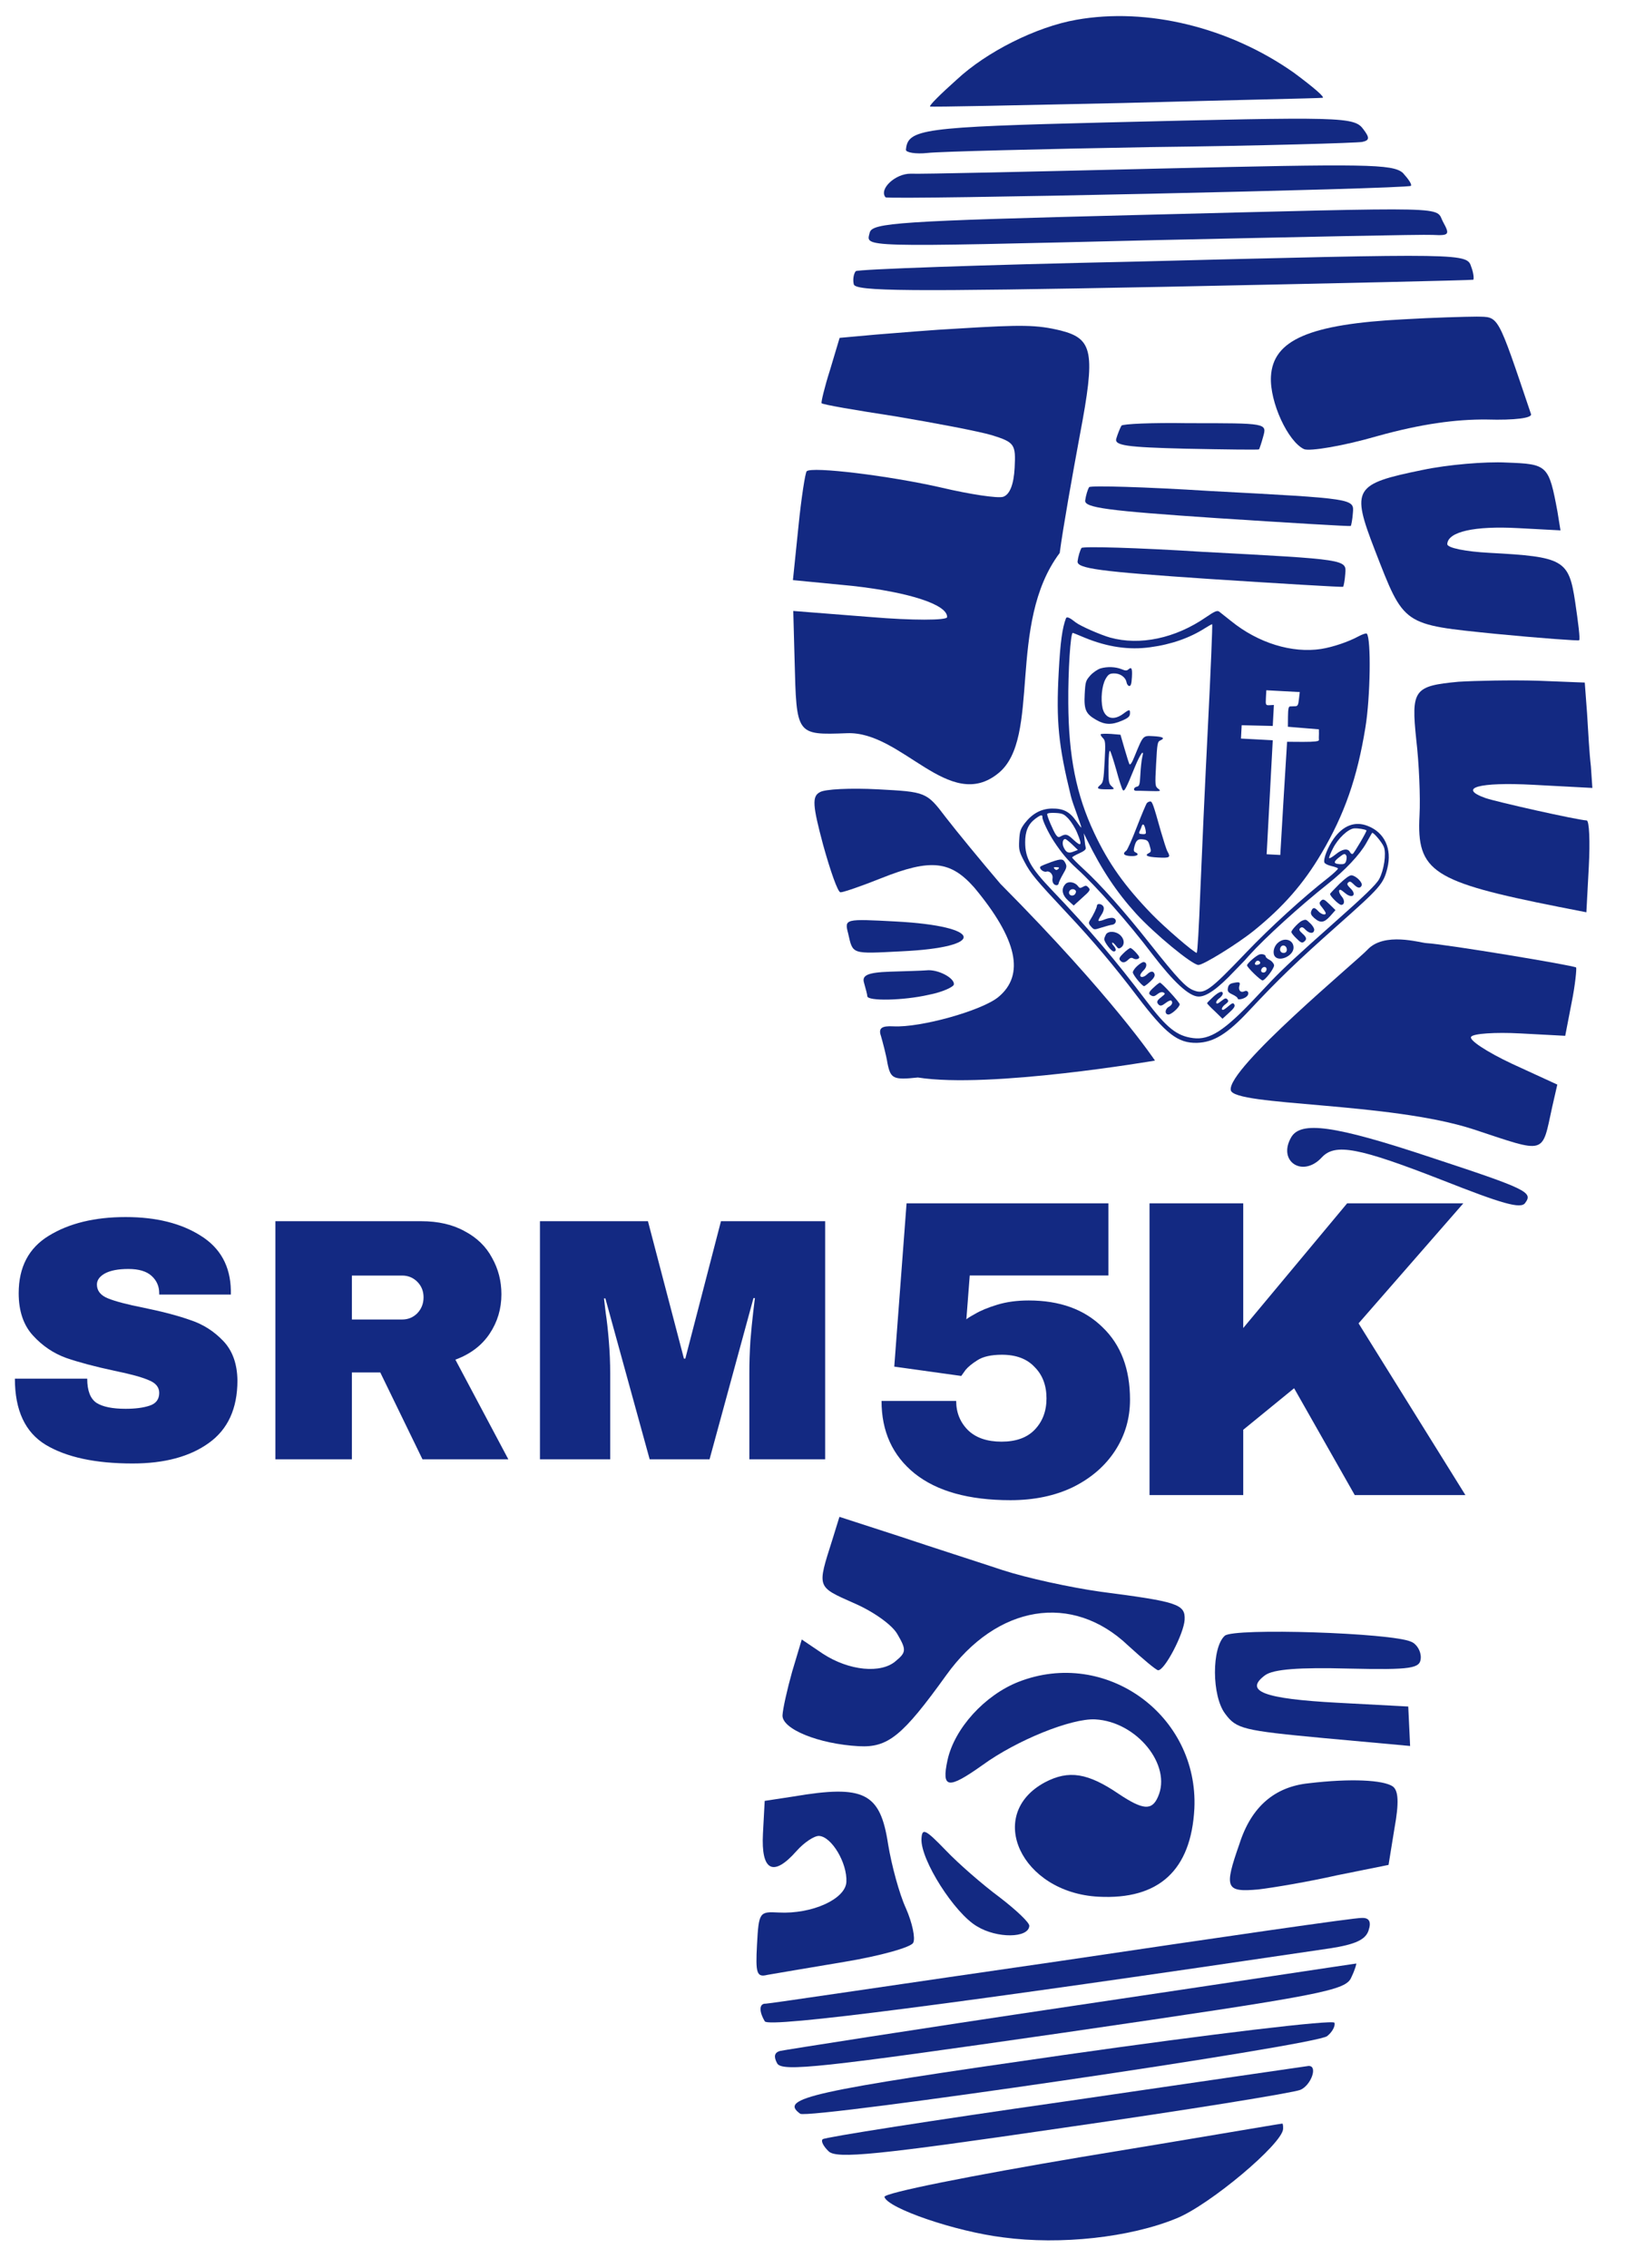<svg width="142" height="197" viewBox="0 0 142 197" fill="none" xmlns="http://www.w3.org/2000/svg">
<path d="M93.478 1.719C89.997 2.332 85.686 4.496 83.086 6.922C81.698 8.159 80.666 9.186 80.777 9.249C80.832 9.309 88.426 9.143 97.574 8.946C106.782 8.694 114.548 8.537 114.838 8.496C115.182 8.514 114.027 7.541 112.369 6.313C106.775 2.369 99.628 0.621 93.478 1.719Z" fill="#132982"/>
<path d="M96.104 10.634C80.05 11.034 78.834 11.197 78.68 13.012C78.668 13.24 79.521 13.399 80.562 13.284C81.545 13.165 90.292 12.946 99.955 12.776C109.615 12.663 117.846 12.416 118.311 12.327C118.95 12.19 118.962 11.963 118.426 11.251C117.624 10.125 116.704 10.133 96.104 10.634Z" fill="#132982"/>
<path d="M100.717 14.641C89.669 14.908 79.888 15.129 79.086 15.086C77.765 15.073 76.314 16.42 76.908 17.136C77.182 17.378 122.23 16.411 122.532 16.142C122.652 16.035 122.333 15.562 121.844 15.023C120.967 14.236 118.612 14.224 100.717 14.641Z" fill="#132982"/>
<path d="M98.49 18.681C78.119 19.194 75.755 19.353 75.537 20.196C75.238 21.491 74.146 21.49 100.673 20.849C112.87 20.585 123.513 20.353 124.43 20.402C125.863 20.478 125.926 20.368 125.35 19.311C124.564 17.902 126.916 17.97 98.49 18.681Z" fill="#132982"/>
<path d="M98.446 22.725C85.386 22.999 74.504 23.389 74.323 23.551C74.139 23.769 74.055 24.277 74.148 24.681C74.229 25.312 78.997 25.338 101.03 24.913C115.757 24.614 127.84 24.344 127.957 24.294C128.017 24.24 127.988 23.725 127.786 23.202C127.391 21.984 127.506 21.99 98.446 22.725Z" fill="#132982"/>
<path d="M104.42 47.927C98.78 47.57 94.043 47.437 93.928 47.593C93.799 47.806 93.644 48.32 93.59 48.736C93.477 49.383 95.507 49.641 105.013 50.283C111.372 50.695 116.593 51.01 116.655 50.964C116.694 50.912 116.801 50.387 116.836 49.843C116.952 48.584 116.999 48.596 104.42 47.927Z" fill="#132982"/>
<path d="M105.082 42.645C99.442 42.289 94.705 42.156 94.59 42.311C94.46 42.524 94.306 43.038 94.251 43.454C94.139 44.101 96.169 44.359 105.675 45.001C112.033 45.414 117.255 45.728 117.317 45.682C117.355 45.63 117.462 45.105 117.498 44.562C117.613 43.302 117.661 43.314 105.082 42.645Z" fill="#132982"/>
<path d="M103.185 36.755C100.113 36.702 97.495 36.816 97.396 36.97C97.277 37.179 97.077 37.677 96.955 38.077C96.749 38.699 97.826 38.842 102.996 38.971C106.457 39.041 109.305 39.076 109.35 39.029C109.383 38.977 109.559 38.471 109.699 37.951C110.042 36.744 110.066 36.753 103.185 36.755Z" fill="#132982"/>
<path d="M121.912 27.733C113.729 28.153 110.552 29.523 110.382 32.705C110.264 34.92 111.861 38.367 113.263 39.012C113.77 39.21 116.668 38.737 119.645 37.87C123.437 36.818 126.447 36.408 129.147 36.437C131.556 36.508 133.119 36.306 132.965 35.956C129.989 27.137 130.197 27.547 128.245 27.5C127.268 27.505 124.448 27.583 121.912 27.733Z" fill="#132982"/>
<path d="M83.309 28.53C81.119 28.641 77.829 28.922 76.097 29.058L72.921 29.345L72.082 32.15C71.599 33.662 71.3 34.957 71.354 35.017C71.405 35.134 74.309 35.63 77.729 36.154C81.204 36.737 84.958 37.45 86.146 37.798C88.125 38.416 88.23 38.592 88.121 40.638C88.045 42.058 87.71 42.952 87.124 43.149C86.657 43.295 84.262 42.94 81.765 42.351C77.224 41.312 70.486 40.498 70.061 40.931C69.94 41.039 69.592 43.243 69.344 45.737L68.866 50.384L74.011 50.885C78.981 51.434 82.313 52.523 82.255 53.603C82.24 53.887 79.251 53.899 75.59 53.59L68.895 53.064L69.011 57.343C69.18 63.848 69.123 63.845 73.556 63.682C78.337 63.48 82.436 70.637 86.703 67.16C90.486 64.113 87.395 54.218 92.036 48.026C92.326 45.819 93.145 41.247 93.792 37.748C95.152 30.584 94.926 29.432 92.149 28.715C90.05 28.204 88.786 28.194 83.309 28.53Z" fill="#132982"/>
<path d="M123.568 40.813C117.584 42.034 117.334 42.419 119.404 47.772C121.98 54.405 121.76 54.222 129.933 55.056C133.82 55.433 137.083 55.664 137.144 55.61C137.261 55.559 137.057 54.01 136.804 52.287C136.254 48.611 135.808 48.359 129.332 48.015C127.327 47.908 125.677 47.593 125.695 47.252C125.753 46.172 128.079 45.669 131.803 45.867L135.528 46.065L135.269 44.456C134.511 40.37 134.399 40.307 130.843 40.175C129.01 40.077 125.719 40.358 123.568 40.813Z" fill="#132982"/>
<path d="M126.665 59.213C122.795 59.577 122.547 59.905 123.004 64.26C123.242 66.267 123.37 69.237 123.285 70.828C123.024 75.715 124.414 76.587 135.388 78.766L137.777 79.234L137.989 75.257C138.105 73.098 138.03 71.27 137.801 71.258C136.942 71.212 129.957 69.644 128.998 69.308C126.573 68.439 128.441 67.911 133.139 68.161L138.297 68.435L138.168 66.548C138.048 65.573 137.928 63.515 137.838 61.972L137.637 59.283L133.508 59.121C131.213 59.056 128.164 59.121 126.665 59.213Z" fill="#132982"/>
<path d="M71.214 68.8C70.505 69.162 70.577 69.963 71.487 73.374C72.113 75.629 72.761 77.487 72.99 77.499C73.219 77.511 74.8 76.969 76.561 76.264C80.848 74.555 82.561 74.76 84.62 77.092C88.346 81.564 89.042 84.678 86.697 86.604C85.255 87.781 79.946 89.266 77.597 89.141C76.566 89.086 76.267 89.298 76.517 89.995C76.661 90.516 76.951 91.556 77.08 92.361C77.354 93.686 77.577 93.812 79.716 93.584C85.978 94.575 100.31 92.115 100.31 92.115C100.31 92.115 96.664 86.613 86.879 76.756C85.203 74.786 83.045 72.164 82.131 70.976C80.467 68.779 80.41 68.776 76.227 68.554C73.877 68.429 71.63 68.538 71.214 68.8Z" fill="#132982"/>
<path d="M118.753 82.496C117.899 83.42 106.534 92.844 106.895 94.687C107.166 96.069 120.69 95.706 127.976 98.087C134.357 100.193 133.89 100.339 134.802 96.171L135.252 94.2L131.326 92.396C129.14 91.368 127.53 90.314 127.774 90.042C127.961 89.767 129.865 89.64 132.042 89.756L135.939 89.963L136.495 87.087C136.806 85.564 136.939 84.147 136.888 84.03C136.668 83.848 125.561 82.004 123.899 81.915C123.326 81.885 120.221 80.909 118.753 82.496Z" fill="#132982"/>
<path d="M73.661 81.068C74.08 82.914 73.911 82.848 78.29 82.625C85.722 82.279 85.418 80.439 77.797 80.034C73.384 79.8 73.327 79.797 73.661 81.068Z" fill="#132982"/>
<path d="M77.276 84.394C75.319 84.461 74.845 84.721 75.041 85.358C75.185 85.879 75.33 86.399 75.324 86.513C75.299 86.967 78.463 86.908 80.674 86.398C81.835 86.175 82.837 85.716 82.849 85.488C82.88 84.92 81.426 84.159 80.443 84.278C80.039 84.313 78.6 84.351 77.276 84.394Z" fill="#132982"/>
<path d="M112.136 98.784C110.932 100.885 113.154 102.314 114.801 100.521C115.96 99.272 118.008 99.666 125.269 102.502C130.447 104.544 132.087 105.03 132.462 104.48C133.144 103.547 132.697 103.296 124.226 100.509C115.87 97.728 112.96 97.346 112.136 98.784Z" fill="#132982"/>
<path d="M72.28 133.761C70.966 137.908 70.915 137.791 74.115 139.215C75.8 139.931 77.462 141.102 77.935 141.925C78.724 143.278 78.712 143.505 77.81 144.255C76.543 145.384 73.741 145.121 71.465 143.632L69.634 142.395L68.795 145.2C68.369 146.716 67.991 148.405 67.961 148.973C67.897 150.167 71.103 151.477 74.598 151.663C77.12 151.797 78.381 150.781 82.168 145.512C86.577 139.364 93.128 138.288 97.994 142.934C99.254 144.084 100.409 145.057 100.581 145.066C101.154 145.097 102.82 141.88 102.884 140.687C102.957 139.323 102.278 139.116 95.601 138.249C92.977 137.881 89.171 137.052 87.082 136.371C85.049 135.693 80.981 134.394 78.158 133.446L72.905 131.743L72.28 133.761Z" fill="#132982"/>
<path d="M106.373 142.069C105.226 143.091 105.231 147.308 106.412 148.852C107.377 150.157 107.944 150.301 114.977 150.96L122.469 151.643L122.388 149.929L122.307 148.216L116.176 147.89C109.758 147.548 108.012 146.886 109.867 145.503C110.585 144.971 112.835 144.806 117.139 144.921C122.649 145.043 123.346 144.909 123.395 144C123.425 143.431 123.057 142.785 122.551 142.587C120.868 141.814 107.157 141.37 106.373 142.069Z" fill="#132982"/>
<path d="M88.459 146.074C85.524 147.228 82.899 150.109 82.292 152.869C81.757 155.348 82.327 155.435 85.314 153.314C88.303 151.137 93.06 149.224 95.123 149.334C98.734 149.526 101.805 153.336 100.568 156.063C100.042 157.288 99.243 157.189 97.19 155.826C94.473 153.972 92.82 153.713 90.751 154.8C85.544 157.6 88.687 164.377 95.392 164.734C100.664 165.014 103.445 162.427 103.731 157.086C104.108 148.957 96.031 143.114 88.459 146.074Z" fill="#132982"/>
<path d="M113.676 154.88C110.729 155.179 108.683 156.894 107.647 160.144C106.292 164.004 106.445 164.354 109.274 164.105C110.605 163.948 113.678 163.428 116.121 162.874L120.595 161.972L121.108 158.808C121.517 156.551 121.457 155.522 120.959 155.153C120.127 154.596 117.319 154.447 113.676 154.88Z" fill="#132982"/>
<path d="M68.905 156.032L66.414 156.412L66.262 159.254C66.089 162.492 67.15 163.062 69.169 160.776C69.841 160.014 70.734 159.434 71.136 159.456C72.224 159.514 73.596 161.809 73.508 163.457C73.429 164.934 70.542 166.262 67.619 166.107C65.957 166.018 65.897 166.072 65.745 168.913C65.615 171.356 65.708 171.76 66.64 171.525C67.162 171.439 70.178 170.915 73.309 170.398C76.44 169.881 79.182 169.115 79.317 168.723C79.511 168.334 79.237 167.009 78.673 165.726C78.107 164.499 77.435 162.013 77.131 160.173C76.451 155.692 75.052 154.991 68.905 156.032Z" fill="#132982"/>
<path d="M80.03 159.701C79.933 161.519 82.902 166.179 84.853 167.308C86.578 168.368 89.337 168.344 89.395 167.265C89.41 166.98 88.261 165.894 86.826 164.792C85.334 163.687 83.247 161.866 82.159 160.726C80.362 158.864 80.082 158.735 80.03 159.701Z" fill="#132982"/>
<path d="M92.105 170.315C78.264 172.314 66.736 174.037 66.506 174.025C65.933 173.995 65.897 174.676 66.424 175.559C66.738 176.146 82.941 174.044 115.495 169.222C117.697 168.883 118.58 168.474 118.852 167.691C119.124 166.907 118.913 166.554 118.28 166.578C117.707 166.547 105.949 168.258 92.105 170.315Z" fill="#132982"/>
<path d="M93.045 174.24C79.49 176.254 68.131 178.044 67.724 178.136C67.256 178.282 67.18 178.62 67.494 179.206C67.913 179.969 71.324 179.581 92.404 176.542C115.05 173.244 116.908 172.887 117.373 171.715C117.696 171.048 117.841 170.486 117.781 170.54C117.723 170.537 106.6 172.225 93.045 174.24Z" fill="#132982"/>
<path d="M92.415 178.479C70.352 181.637 67.619 182.233 69.5 183.586C70.278 184.084 114.297 177.648 115.259 176.845C115.679 176.525 115.995 175.972 115.896 175.682C115.797 175.392 105.213 176.653 92.415 178.479Z" fill="#132982"/>
<path d="M92.429 182.526C81.079 184.145 71.575 185.634 71.451 185.799C71.27 185.96 71.532 186.43 71.969 186.852C72.681 187.517 76.089 187.185 92.365 184.802C103.078 183.264 112.353 181.762 112.941 181.509C113.882 181.103 114.492 179.369 113.627 179.437C113.337 179.478 103.839 180.854 92.429 182.526Z" fill="#132982"/>
<path d="M93.953 187.337C84.443 188.94 76.718 190.467 76.814 190.814C77.107 191.798 82.975 193.819 87.143 194.326C92.107 194.989 98.118 194.339 102.173 192.675C105.05 191.517 111.368 186.212 111.438 184.905C111.453 184.621 111.408 184.39 111.348 184.444C111.233 184.438 103.403 185.788 93.953 187.337Z" fill="#132982"/>
<path d="M104.715 53.623C102.073 55.442 99.006 56.089 96.42 55.377C95.563 55.135 93.811 54.363 93.419 54.054C92.914 53.648 92.656 53.53 92.581 53.696C92.259 54.541 92.089 55.748 91.947 58.406C91.719 62.666 91.925 64.728 93.007 69.15C93.072 69.428 93.311 70.133 93.53 70.719C93.749 71.319 93.919 71.824 93.916 71.877C93.914 71.916 93.716 71.67 93.472 71.317C92.896 70.49 92.344 70.212 91.355 70.225C90.418 70.24 89.643 70.669 88.992 71.51C88.622 72.013 88.56 72.193 88.517 72.988C88.473 73.822 88.517 73.981 88.984 74.868C89.522 75.889 89.944 76.396 92.725 79.366C94.908 81.69 96.73 83.851 98.8 86.575C101.251 89.801 102.302 90.615 103.965 90.573C105.404 90.531 106.604 89.799 108.492 87.769C111.051 85.03 112.746 83.409 116.137 80.401C119.874 77.085 120.155 76.773 120.492 75.406C120.911 73.73 120.249 72.296 118.789 71.736C117.692 71.298 116.656 71.688 115.83 72.846C115.33 73.551 114.919 74.588 115.021 74.906C115.054 75.012 115.324 75.145 115.611 75.212C115.91 75.28 116.169 75.373 116.206 75.426C116.229 75.48 115.84 75.851 115.331 76.256C113.24 77.882 110.301 80.561 108.234 82.725C105.036 86.07 104.611 86.387 103.655 86.009C102.984 85.751 102.285 85.009 99.938 82.049C97.58 79.062 95.552 76.798 94.081 75.453C93.553 74.967 93.115 74.526 93.118 74.474C93.121 74.421 93.393 74.266 93.731 74.114C94.15 73.927 94.329 73.78 94.297 73.635C94.264 73.515 94.216 73.186 94.191 72.898L94.127 72.372L94.389 72.908C95.684 75.551 96.978 77.488 98.672 79.355C100.266 81.099 103.511 83.78 104.076 83.81C104.484 83.832 107.456 81.991 108.889 80.839C111.452 78.767 113.222 76.745 114.773 74.109C116.759 70.752 117.879 67.558 118.588 63.167C119.018 60.55 119.093 55.458 118.707 55.033C118.657 54.978 118.349 55.079 118.009 55.257C117.086 55.757 115.771 56.196 114.746 56.364C112.208 56.752 109.276 55.851 106.913 53.935C106.458 53.572 106.003 53.208 105.889 53.123C105.711 52.996 105.495 53.089 104.715 53.623ZM104.907 63.105C104.658 68.005 104.367 74.431 104.249 77.378C104.133 80.521 104 82.761 103.935 82.758C103.698 82.745 101.165 80.559 100.053 79.415C97.679 76.963 96.281 74.995 95.038 72.355C93.475 69.044 92.809 65.716 92.781 61.063C92.756 58.318 92.977 54.919 93.172 54.969C93.251 54.986 93.715 55.181 94.218 55.39C96.192 56.201 98.063 56.47 99.896 56.215C101.728 55.972 103.328 55.404 104.652 54.56C104.952 54.367 105.237 54.212 105.277 54.214C105.316 54.216 105.155 58.219 104.907 63.105ZM112.813 60.717C112.759 61.237 112.701 61.338 112.476 61.339C112.331 61.344 112.133 61.347 112.04 61.355C111.908 61.361 111.87 61.594 111.862 62.234L111.854 63.122L113.206 63.233L114.545 63.344L114.551 63.723C114.539 63.945 114.539 64.192 114.548 64.272C114.555 64.389 114.157 64.434 113.168 64.434L111.784 64.425L111.482 69.335L111.192 74.258L110.601 74.227L110.009 74.195L110.274 69.245L110.539 64.294L109.158 64.22L107.778 64.147L107.809 63.561L107.84 62.987L109.196 63.02L110.539 63.052L110.588 62.14L110.637 61.228L110.279 61.248C109.922 61.269 109.911 61.242 109.945 60.603L109.98 59.952L111.439 60.03L112.885 60.107L112.813 60.717ZM118.677 72.122C118.74 72.177 117.623 74.078 117.486 74.162C117.405 74.197 117.304 74.126 117.244 74.005C117.065 73.656 116.587 73.722 116.008 74.201C115.704 74.446 115.446 74.589 115.437 74.523C115.414 74.457 115.566 74.073 115.772 73.679C116.2 72.826 117.075 71.997 117.605 71.947C117.949 71.926 118.563 72.024 118.677 72.122ZM92.809 71.125C93.046 71.386 93.386 71.927 93.549 72.328C94.017 73.45 93.93 73.589 93.202 72.91C92.725 72.454 92.556 72.406 92.163 72.62C91.945 72.752 91.867 72.722 91.707 72.504C91.475 72.165 90.936 70.895 90.946 70.713C90.951 70.621 91.243 70.585 91.651 70.606C92.282 70.64 92.41 70.699 92.809 71.125ZM90.536 70.992C90.523 71.226 91.056 72.352 91.52 73.056C92.178 74.058 92.736 74.728 93.528 75.449C95.175 76.935 98.035 80.171 100.091 82.893C101.927 85.29 103.246 86.51 104.061 86.553C104.745 86.59 105.744 85.898 107.24 84.305C107.505 84.032 107.784 83.746 107.854 83.672C107.937 83.597 108.217 83.299 108.484 82.987C109.872 81.44 112.921 78.675 115.33 76.765C116.817 75.59 118.103 74.221 118.657 73.231C118.919 72.774 119.138 72.368 119.166 72.344C119.251 72.23 120.069 73.202 120.194 73.575C120.413 74.16 120.191 75.6 119.782 76.349C119.519 76.831 118.546 77.772 115.819 80.188C112.636 83.011 111.456 84.111 110.409 85.205C110.255 85.367 109.626 86.04 109.011 86.686C106.342 89.523 105.072 90.344 103.631 90.163C102.217 89.983 101.344 89.297 99.534 86.901C96.887 83.389 94.604 80.707 91.371 77.32C89.498 75.353 89.041 74.544 89.036 73.159C89.033 72.218 89.291 71.591 89.896 71.127C90.39 70.761 90.55 70.718 90.536 70.992ZM93.126 73.35L93.615 73.821L93.251 73.958C92.806 74.144 92.6 74.054 92.387 73.611C92.22 73.276 92.295 72.862 92.518 72.874C92.584 72.877 92.85 73.087 93.126 73.35ZM116.924 74.315C116.974 74.383 116.962 74.591 116.913 74.772C116.834 75.029 116.726 75.075 116.357 75.055C115.805 75.026 115.788 74.855 116.297 74.465C116.71 74.134 116.817 74.1 116.924 74.315Z" fill="#132982"/>
<path d="M95.592 58.05C95.337 58.128 94.94 58.395 94.702 58.656C94.295 59.118 94.265 59.195 94.206 60.289C94.134 61.645 94.299 62.006 95.207 62.525C95.949 62.956 96.554 62.975 97.418 62.603C97.971 62.371 98.123 62.236 98.137 61.988C98.157 61.597 98.092 61.593 97.584 61.971C96.732 62.619 95.991 62.422 95.762 61.522C95.58 60.728 95.696 59.546 96.017 58.975C96.235 58.594 96.359 58.496 96.715 58.489C97.257 58.466 97.741 58.792 97.835 59.241C97.865 59.426 97.976 59.575 98.081 59.581C98.212 59.588 98.275 59.395 98.307 58.809C98.348 58.027 98.276 57.893 97.986 58.152C97.861 58.263 97.716 58.255 97.407 58.121C96.878 57.91 96.181 57.886 95.592 58.05Z" fill="#132982"/>
<path d="M95.602 63.774C95.56 63.811 95.645 63.959 95.782 64.097C96.008 64.318 96.024 64.515 95.937 66.144C95.848 67.799 95.813 67.967 95.55 68.188C95.206 68.47 95.307 68.554 96.071 68.555C96.849 68.558 96.836 68.557 96.534 68.279C96.295 68.07 96.266 67.873 96.27 66.567C96.281 65.626 96.334 65.133 96.408 65.215C96.47 65.284 96.719 66.055 96.963 66.917C97.194 67.779 97.444 68.537 97.518 68.619C97.655 68.77 97.802 68.49 98.561 66.623C99.047 65.434 99.415 64.957 99.199 65.795C99.147 66.014 99.073 66.664 99.043 67.237C98.992 68.175 98.96 68.278 98.72 68.331C98.44 68.394 98.398 68.692 98.675 68.681C98.768 68.673 99.294 68.688 99.861 68.704C100.822 68.729 100.862 68.718 100.596 68.508C100.317 68.297 100.308 68.219 100.408 66.356C100.506 64.531 100.525 64.415 100.795 64.299C101.214 64.099 100.996 63.983 100.142 63.938C99.261 63.891 99.289 63.853 98.546 65.669C98.318 66.245 98.16 66.484 98.087 66.363C98.04 66.269 97.848 65.658 97.659 65.007L97.314 63.813L96.487 63.743C96.027 63.719 95.631 63.723 95.602 63.774Z" fill="#132982"/>
<path d="M99.607 69.749C99.536 69.837 99.144 70.77 98.731 71.832C98.332 72.882 97.913 73.814 97.817 73.887C97.46 74.142 97.596 74.319 98.201 74.352C98.779 74.382 99 74.198 98.601 74.02C98.459 73.96 98.439 73.842 98.521 73.533C98.67 72.966 98.822 72.843 99.293 72.907C99.647 72.952 99.735 73.035 99.856 73.472C99.991 73.911 99.974 73.989 99.797 74.084C99.364 74.296 99.621 74.427 100.567 74.477C101.606 74.532 101.688 74.471 101.399 73.96C101.302 73.798 101.055 73.001 100.821 72.204C100.167 69.87 100.076 69.617 99.905 69.608C99.813 69.603 99.677 69.674 99.607 69.749ZM99.495 72.095C99.556 72.425 99.528 72.462 99.212 72.446C98.936 72.431 98.886 72.389 98.975 72.198C99.034 72.084 99.124 71.879 99.157 71.75C99.265 71.468 99.402 71.619 99.495 72.095Z" fill="#132982"/>
<path d="M91.318 74.861C90.874 75.02 90.456 75.194 90.374 75.255C90.194 75.416 90.622 75.791 90.89 75.701C91.159 75.611 91.47 75.954 91.414 76.265C91.356 76.601 91.5 76.87 91.75 76.884C91.855 76.889 91.938 76.815 91.943 76.724C91.947 76.646 92.112 76.289 92.315 75.934C92.633 75.402 92.668 75.247 92.549 75.005C92.348 74.576 92.217 74.556 91.318 74.861ZM91.904 75.48C91.78 75.591 91.701 75.587 91.589 75.464C91.477 75.34 91.505 75.302 91.755 75.316C92.005 75.329 92.029 75.37 91.904 75.48Z" fill="#132982"/>
<path d="M116.332 76.766C115.913 77.188 115.55 77.574 115.521 77.624C115.46 77.778 116.249 78.565 116.471 78.59C116.774 78.606 116.821 78.216 116.548 77.888C116.288 77.587 116.212 77.269 116.41 77.28C116.462 77.283 116.64 77.409 116.816 77.562C117.447 78.105 117.889 77.724 117.274 77.143C116.999 76.867 116.964 76.773 117.089 76.649C117.228 76.526 117.318 76.557 117.556 76.792C117.906 77.15 118.128 77.188 118.262 76.908C118.368 76.652 117.755 76.045 117.373 76.024C117.202 76.015 116.804 76.308 116.332 76.766Z" fill="#132982"/>
<path d="M92.547 76.769C92.143 77.179 92.232 77.732 92.773 78.219L93.251 78.649L93.999 77.97C94.678 77.366 94.721 77.29 94.534 77.084C94.373 76.905 94.294 76.888 94.063 77.02C93.818 77.164 93.753 77.147 93.618 76.957C93.36 76.617 92.812 76.509 92.547 76.769ZM93.438 77.378C93.473 77.459 93.426 77.6 93.328 77.7C93.08 77.908 92.748 77.695 92.869 77.414C92.973 77.184 93.317 77.163 93.438 77.378Z" fill="#132982"/>
<path d="M114.682 78.286C114.556 78.423 114.589 78.542 114.837 78.83C115.01 79.048 115.144 79.264 115.141 79.316C115.13 79.524 114.74 79.412 114.491 79.138C114.168 78.781 114.022 78.786 113.885 79.132C113.808 79.35 113.866 79.484 114.143 79.734C114.672 80.193 114.991 80.157 115.523 79.572L115.986 79.047L115.523 78.591C114.984 78.067 114.906 78.036 114.682 78.286Z" fill="#132982"/>
<path d="M95.266 78.677C95.257 78.847 94.975 79.446 94.644 79.964C94.528 80.154 94.562 80.26 94.761 80.48C95.023 80.768 95.023 80.768 95.653 80.566C96.015 80.455 96.43 80.333 96.603 80.316C96.962 80.257 97.024 79.829 96.687 79.733C96.544 79.686 96.225 79.747 95.955 79.851C95.685 79.967 95.445 80.02 95.408 79.978C95.371 79.937 95.474 79.72 95.632 79.494C95.817 79.229 95.897 78.972 95.853 78.8C95.776 78.508 95.281 78.403 95.266 78.677Z" fill="#132982"/>
<path d="M113.116 79.953C112.847 80.043 112.163 80.765 112.153 80.947C112.149 81.012 112.346 81.271 112.598 81.507C112.948 81.865 113.089 81.925 113.241 81.802C113.529 81.595 113.486 81.409 113.108 81.076C112.832 80.826 112.797 80.733 112.922 80.609C113.061 80.486 113.165 80.517 113.402 80.765C113.739 81.11 114.122 81.104 114.141 80.752C114.147 80.635 114.002 80.392 113.814 80.212C113.425 79.839 113.425 79.839 113.116 79.953Z" fill="#132982"/>
<path d="M110.982 81.891C110.609 82.211 110.497 82.819 110.746 83.094C111.157 83.547 112.306 83.02 112.342 82.342C112.38 81.639 111.564 81.36 110.982 81.891ZM111.736 82.336C111.815 82.589 111.699 82.779 111.463 82.766C111.226 82.754 111.106 82.525 111.211 82.295C111.317 82.04 111.645 82.07 111.736 82.336Z" fill="#132982"/>
<path d="M96.057 81.15C95.984 81.29 95.908 81.469 95.903 81.56C95.89 81.807 96.506 82.624 96.716 82.635C96.953 82.648 96.965 82.426 96.729 82.153C96.616 82.042 96.557 81.908 96.599 81.871C96.639 81.847 96.778 81.959 96.914 82.136C97.111 82.408 97.175 82.425 97.367 82.291C97.683 82.06 97.668 81.601 97.33 81.257C96.955 80.871 96.272 80.822 96.057 81.15Z" fill="#132982"/>
<path d="M109.412 82.891C109.132 82.955 108.315 83.67 108.306 83.839C108.297 84.008 109.463 85.141 109.647 85.151C109.87 85.163 110.679 84.096 110.654 83.833C110.635 83.689 110.474 83.484 110.282 83.382C110.077 83.28 109.926 83.141 109.929 83.089C109.937 82.932 109.653 82.826 109.412 82.891ZM109.441 83.573C109.477 83.653 109.419 83.741 109.299 83.774C109.043 83.865 108.904 83.753 109.046 83.565C109.161 83.388 109.345 83.398 109.441 83.573ZM110.002 84.177C109.99 84.412 109.772 84.544 109.593 84.43C109.428 84.317 109.604 83.974 109.828 83.985C109.933 83.991 110.008 84.073 110.002 84.177Z" fill="#132982"/>
<path d="M97.578 82.786C97.231 83.12 97.17 83.26 97.268 83.396C97.466 83.655 97.69 83.641 97.983 83.356C98.15 83.182 98.284 83.15 98.436 83.249C98.564 83.322 98.735 83.331 98.844 83.271C99.007 83.188 98.973 83.082 98.674 82.752C98.462 82.519 98.248 82.338 98.169 82.334C98.103 82.343 97.829 82.538 97.578 82.786Z" fill="#132982"/>
<path d="M98.772 83.894C98.564 84.079 98.392 84.331 98.386 84.448C98.375 84.644 99.179 85.64 99.363 85.65C99.416 85.653 99.663 85.47 99.899 85.247C100.203 84.976 100.32 84.76 100.276 84.614C100.186 84.309 99.935 84.322 99.629 84.619C99.351 84.892 99.019 84.939 99.032 84.692C99.036 84.613 99.179 84.412 99.332 84.263C99.638 83.966 99.632 83.574 99.317 83.557C99.225 83.552 98.979 83.709 98.772 83.894Z" fill="#132982"/>
<path d="M107.037 85.391C106.81 85.445 106.684 85.569 106.646 85.802C106.59 86.099 106.664 86.195 107.037 86.372C107.294 86.49 107.497 86.644 107.493 86.722C107.485 86.879 108.031 86.764 108.267 86.554C108.557 86.309 108.391 85.947 108.067 86.1C107.742 86.252 107.519 85.992 107.646 85.594C107.74 85.298 107.637 85.254 107.037 85.391Z" fill="#132982"/>
<path d="M100.284 85.687C99.758 86.155 99.698 86.296 99.966 86.454C100.158 86.568 100.279 86.535 100.513 86.352C100.706 86.192 100.906 86.138 101.035 86.197C101.228 86.286 101.199 86.337 100.883 86.581C100.456 86.911 100.41 87.039 100.648 87.274C100.787 87.386 100.92 87.354 101.209 87.134C101.429 86.962 101.646 86.857 101.709 86.899C101.887 87.026 101.808 87.283 101.522 87.438C101.169 87.628 101.131 88.097 101.473 88.115C101.723 88.128 102.443 87.487 102.457 87.226C102.465 87.07 100.883 85.34 100.738 85.345C100.684 85.355 100.479 85.501 100.284 85.687Z" fill="#132982"/>
<path d="M105.351 86.595C105.073 86.855 104.837 87.091 104.835 87.13C104.833 87.169 105.132 87.486 105.509 87.832L106.173 88.481L106.741 87.963C107.171 87.581 107.286 87.391 107.202 87.242C107.105 87.081 107.025 87.103 106.693 87.385C106.486 87.57 106.267 87.716 106.214 87.713C106.017 87.703 106.151 87.409 106.452 87.203C106.686 87.019 106.717 86.942 106.605 86.806C106.481 86.668 106.388 86.69 106.126 86.898C105.947 87.045 105.769 87.166 105.716 87.163C105.532 87.154 105.639 86.885 105.913 86.691C106.064 86.568 106.192 86.405 106.197 86.314C106.213 86.001 105.864 86.126 105.351 86.595Z" fill="#132982"/>
<path d="M10.912 105.705C13.557 105.705 15.732 106.246 17.435 107.328C19.139 108.39 20.01 109.973 20.05 112.077V112.438H13.828V112.318C13.828 111.717 13.607 111.216 13.167 110.815C12.726 110.414 12.054 110.214 11.152 110.214C10.271 110.214 9.589 110.344 9.108 110.604C8.647 110.865 8.417 111.186 8.417 111.566C8.417 112.108 8.738 112.508 9.379 112.769C10.02 113.029 11.052 113.3 12.475 113.581C14.139 113.921 15.501 114.282 16.563 114.663C17.646 115.023 18.587 115.625 19.389 116.466C20.191 117.308 20.602 118.45 20.622 119.893C20.622 122.338 19.79 124.152 18.127 125.334C16.483 126.517 14.279 127.108 11.513 127.108C8.287 127.108 5.772 126.567 3.968 125.485C2.184 124.402 1.293 122.488 1.293 119.743H7.575C7.575 120.785 7.846 121.486 8.387 121.847C8.928 122.188 9.77 122.358 10.912 122.358C11.754 122.358 12.445 122.268 12.986 122.088C13.547 121.907 13.828 121.537 13.828 120.975C13.828 120.474 13.517 120.104 12.896 119.863C12.295 119.603 11.303 119.332 9.92 119.052C8.237 118.691 6.844 118.32 5.742 117.939C4.639 117.538 3.677 116.887 2.856 115.985C2.034 115.084 1.623 113.861 1.623 112.318C1.623 110.053 2.495 108.39 4.239 107.328C6.002 106.246 8.227 105.705 10.912 105.705ZM43.548 112.408C43.548 113.671 43.208 114.813 42.526 115.835C41.845 116.857 40.853 117.609 39.55 118.09L44.15 126.747H36.694L33.027 119.202H30.562V126.747H23.919V106.065H36.574C38.057 106.065 39.32 106.356 40.362 106.937C41.424 107.498 42.216 108.27 42.737 109.252C43.278 110.214 43.548 111.266 43.548 112.408ZM36.785 112.679C36.785 112.138 36.604 111.687 36.243 111.326C35.883 110.965 35.442 110.785 34.921 110.785H30.562V114.603H34.921C35.442 114.603 35.883 114.422 36.243 114.061C36.604 113.681 36.785 113.22 36.785 112.679ZM65.081 126.747V119.292C65.081 118.37 65.111 117.428 65.171 116.466C65.252 115.484 65.332 114.663 65.412 114.001C65.492 113.34 65.542 112.919 65.562 112.739H65.442L61.624 126.747H56.424L52.576 112.769H52.456C52.476 112.949 52.526 113.37 52.606 114.031C52.706 114.673 52.797 115.484 52.877 116.466C52.957 117.428 52.997 118.37 52.997 119.292V126.747H46.895V106.065H56.274L59.4 117.999H59.52L62.616 106.065H71.665V126.747H65.081Z" fill="#132982"/>
<path d="M84.222 110.777L83.927 114.607C83.927 114.558 84.173 114.398 84.664 114.128C85.155 113.834 85.806 113.563 86.616 113.318C87.426 113.072 88.334 112.95 89.341 112.95C92.042 112.95 94.177 113.723 95.749 115.27C97.345 116.792 98.142 118.891 98.142 121.567C98.142 123.187 97.713 124.66 96.854 125.986C95.994 127.312 94.779 128.368 93.208 129.153C91.636 129.914 89.82 130.295 87.757 130.295C84.148 130.295 81.374 129.522 79.435 127.975C77.52 126.428 76.562 124.329 76.562 121.678H83.044C83.044 122.684 83.387 123.531 84.075 124.219C84.762 124.881 85.732 125.213 86.984 125.213C88.236 125.213 89.194 124.869 89.857 124.182C90.544 123.47 90.888 122.561 90.888 121.457C90.888 120.327 90.544 119.419 89.857 118.731C89.194 118.019 88.249 117.663 87.021 117.663C86.088 117.663 85.376 117.823 84.885 118.142C84.418 118.437 84.075 118.719 83.854 118.989C83.657 119.259 83.535 119.431 83.486 119.505L77.667 118.695L78.735 104.516H96.264V110.777H84.222ZM116.997 104.516H127.088L117.992 114.938L127.272 129.853H117.66L112.394 120.573L107.975 124.182V129.853H99.836V104.516H107.975V115.343L116.997 104.516Z" fill="#132982"/>
</svg>
